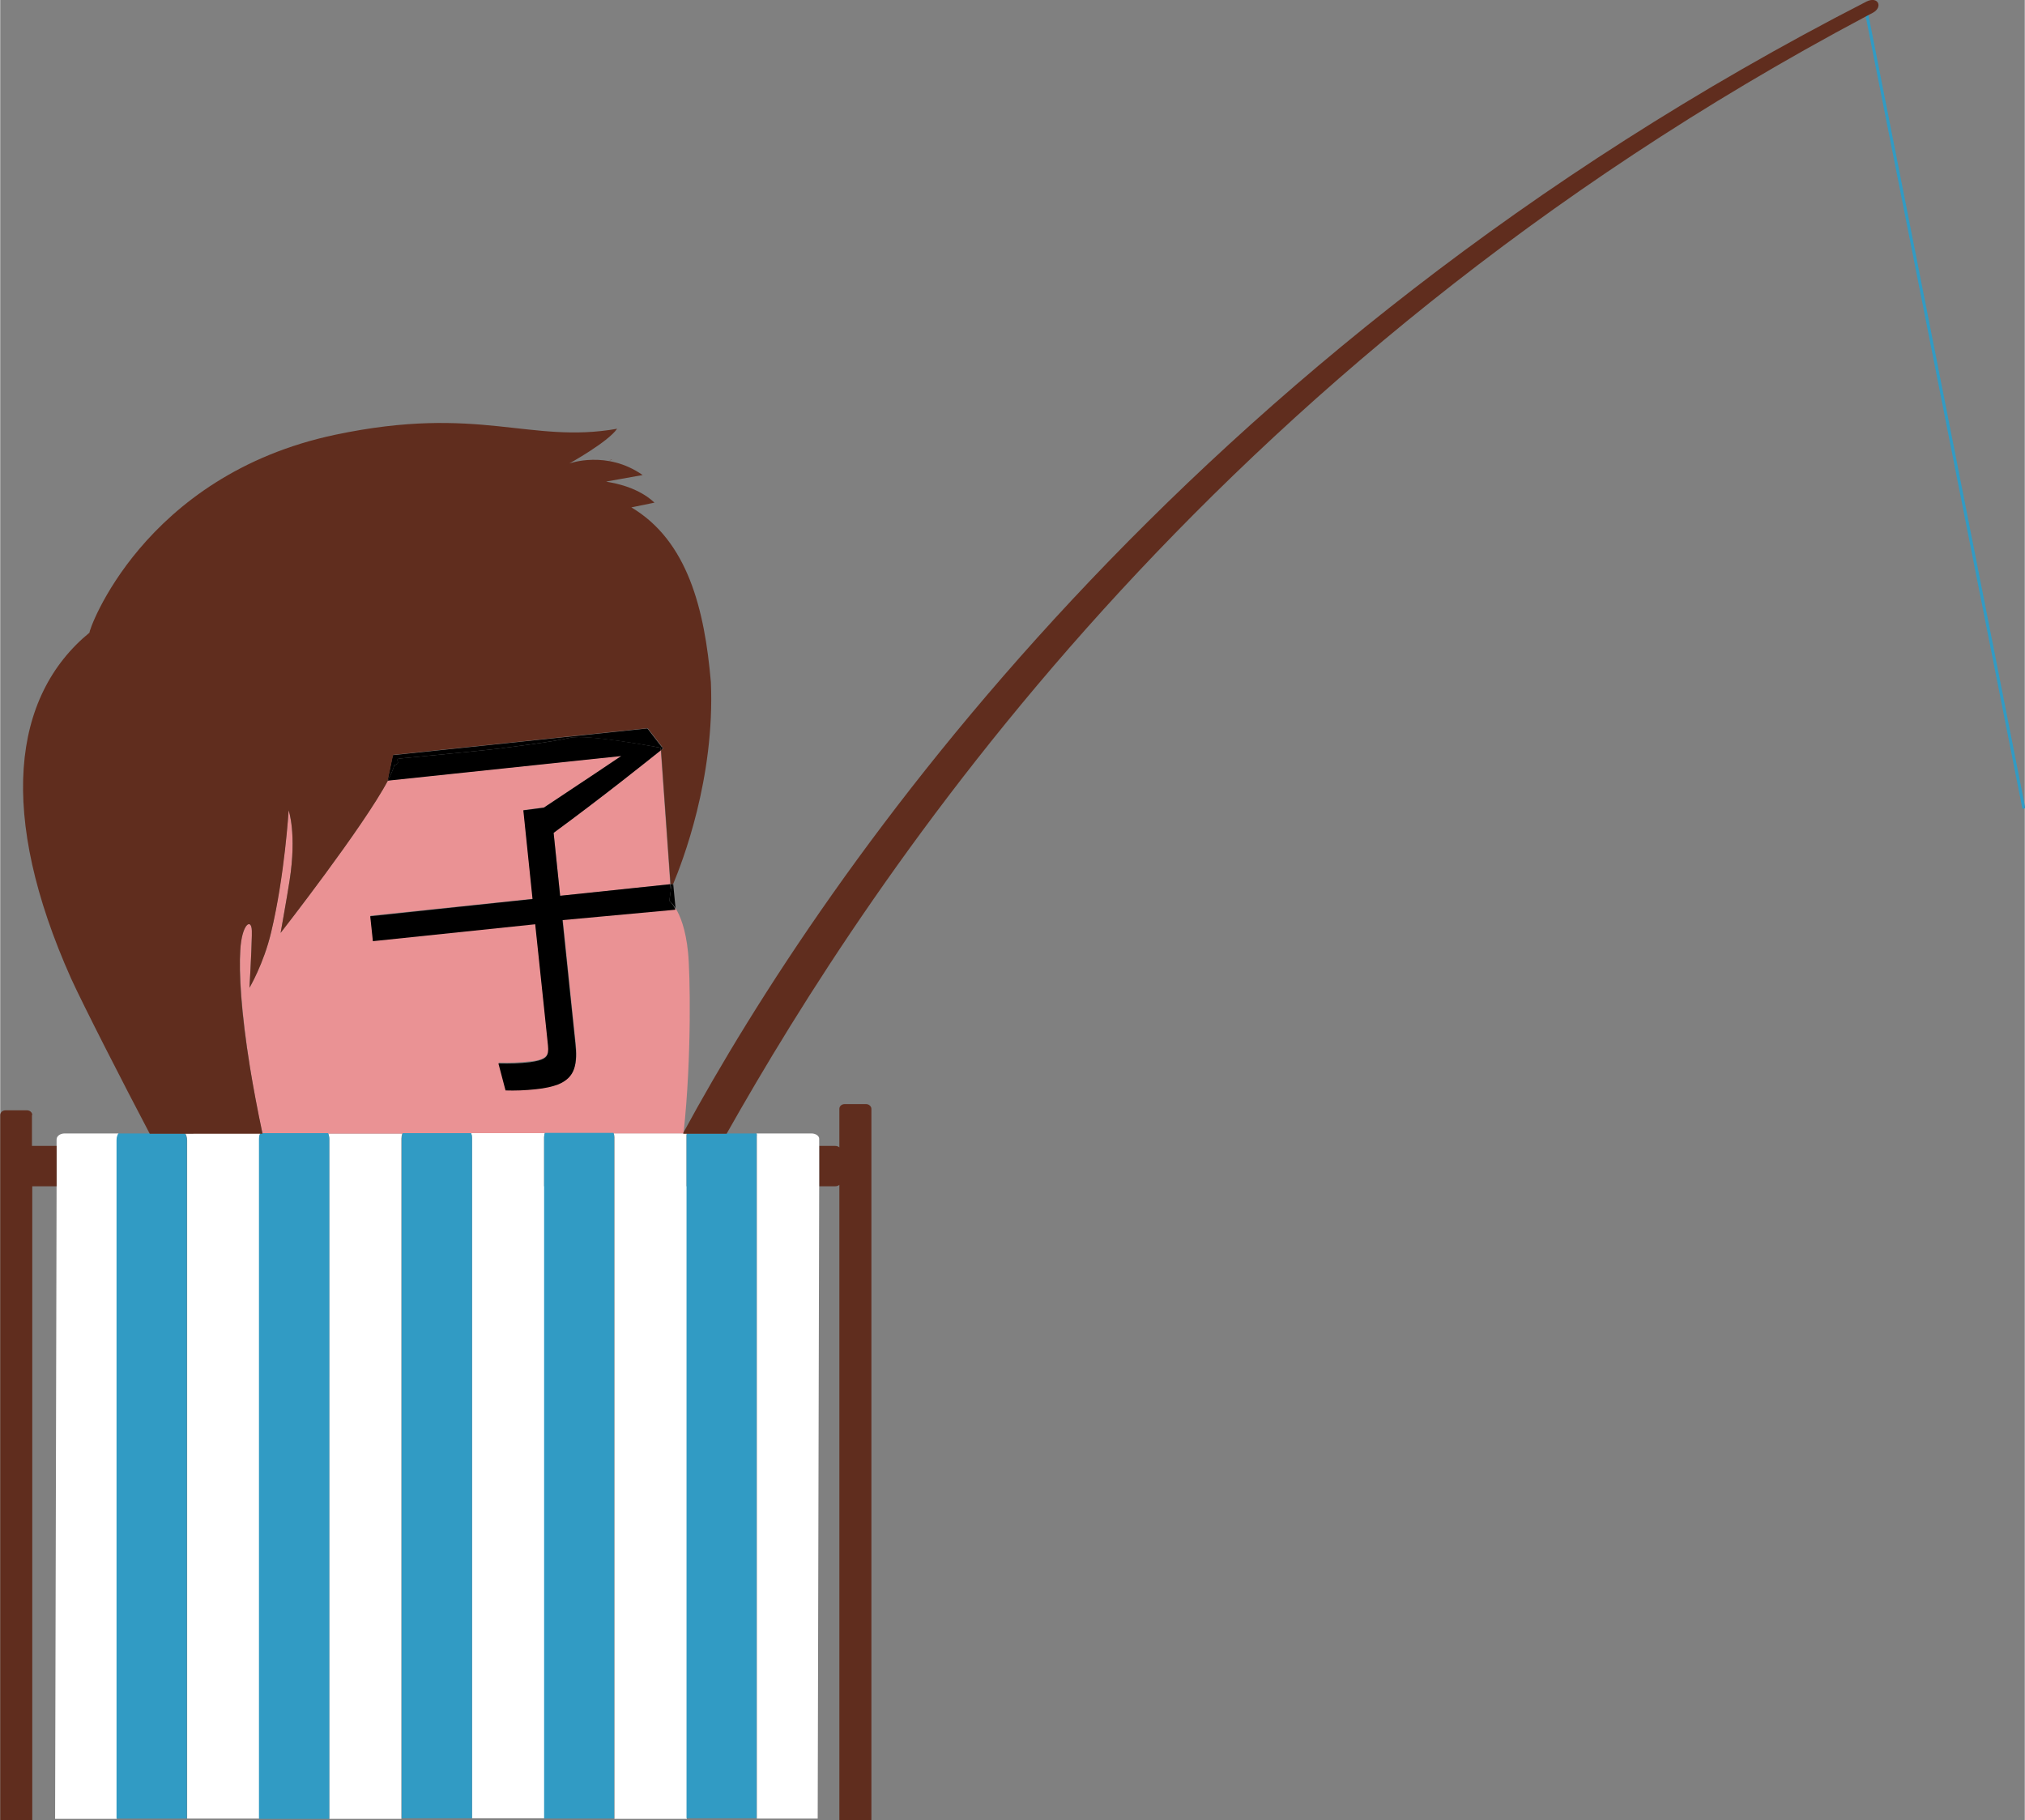 <svg xmlns="http://www.w3.org/2000/svg" width="682" height="613" viewBox="0 0 682.3 613.4"><rect x="0" y="0" width="682.3" height="613.4" fill="#808080" stroke="none"/><style>.afisherman{fill:#319BC4;}.bfisherman{fill:#EA9294;}.cfisherman{fill:#FFF;}.dfisherman{fill:#602D1E;}</style><rect x="517.2" y="136.8" transform="matrix(0.194 0.981 -0.981 0.194 662.856 -531.994)" width="275.7" height="1" class="afisherman"></rect><path d="M188.7 301.9l37.1-3.9 -3.2-45.2c-3.6 2.9-19.2 15.5-36.1 27.8L188.7 301.9z" class="bfisherman"></path><path d="M231.8 320.9c-0.8-7.9-2.7-12.4-4.2-14.8l0 0.2 -38 3.5 2.8 27 1.5 14.3c0.4 3.5 0.4 6.4-0.4 8.8 -0.8 2.4-2.5 4.2-5.4 5.3 -1.9 0.8-4.4 1.3-7.5 1.6 -3.7 0.4-7 0.5-10.2 0.4l-2.4-9.1c3.9 0.1 7.2 0 10.6-0.4 2.2-0.2 3.7-0.6 4.6-1.2 0.9-0.5 1.3-1.2 1.5-2.1 0.1-0.6 0.1-1.4 0-2.4l-1.5-14.3 -2.8-26.5 -54.7 5.8 -0.9-8.4 54.7-5.7 -3.1-29.9 6.9-0.9c11.2-7.3 26.1-17.4 26.1-17.4l-78.7 8.3c-8.4 15.7-36.2 51.4-36.2 51.4s2.2-12.3 3-17.5c2.5-15.9-0.3-23.8-0.3-23.8s-1.4 21.9-5.9 41.1c-2.5 10.6-7.3 18.7-7.3 18.7s0.7-11.9 0.8-17.5c0-0.6 0-1.2 0-1.7 -0.1-4.5-3.4-2.4-3.9 6.6 -0.4 7.4 0.3 20.6 3.3 39.6 1.1 6.7 2.4 14.1 4.2 22.2h22.3 25 23.1 9.9 14.9 23.3 23.3 0.1c0-0.1 0-0.2 0-0.3C233.1 356.1 232.5 327.5 231.8 320.9z" class="bfisherman"></path><path d="M225.9 299.2l0.1 0.8 -0.5 3.6c0 0 0.9 0.6 2.1 2.5l-0.8-8.2c-0.5 1.1-0.8 1.8-0.8 1.8L225.9 299.2z"></path><path d="M225.5 303.6l0.5-3.6 -0.1-0.8 -0.1-1.2 -37.1 3.9 -2.2-21.2c16.9-12.4 32.6-25 36.1-27.8l-0.1-0.9c0 0-24.9-4.8-30.7-3.3 -5.8 1.4-22.4 3.4-22.4 3.4 0.2 0.2-34.3 3.5-34.3 3.5 -3.1 0.2 0.7 1.4-2.3 2.3 -0.3 1.3-1.1 3-2.2 5.2l78.7-8.3c0 0-14.9 10-26.1 17.4l-6.9 0.9 3.1 29.9 -54.7 5.8 0.9 8.4 54.7-5.7 2.8 26.5 1.5 14.3c0.1 0.9 0.1 1.7 0 2.4 -0.2 1-0.6 1.6-1.5 2.1 -0.9 0.5-2.4 0.9-4.6 1.2 -3.4 0.4-6.6 0.5-10.6 0.4l2.4 9.1c3.2 0.1 6.5 0 10.2-0.4 3.1-0.3 5.6-0.9 7.5-1.6 2.9-1.2 4.6-2.9 5.4-5.3 0.8-2.4 0.8-5.3 0.4-8.8l-1.5-14.3 -2.8-27 38-3.5 0-0.2C226.4 304.2 225.5 303.6 225.5 303.6z"></path><path d="M225.9 298l0.1 1.2 0 0.5c0 0 0.3-0.6 0.8-1.8l0 0L225.9 298z"></path><path d="M223.4 252.2l-0.5-0.6 0.1 0.9C223.2 252.3 223.4 252.2 223.4 252.2z"></path><polygon points="225.9 299.2 225.9 298 225.9 298 "></polygon><path d="M132.3 254.5l-1.8 8.6 0.1 0c1.1-2.2 1.9-3.9 2.2-5.2 3-0.9-0.7-2.1 2.3-2.3 0 0 34.5-3.3 34.3-3.5 0 0 16.5-2 22.4-3.4 5.8-1.4 30.7 3.3 30.7 3.3l0.1 0.9c0.1-0.1 0.3-0.2 0.4-0.3l-0.1-0.9 -4.8-6.2L132.3 254.5z"></path><path d="M273.4 382h-18.5c0.1 0.3 0.1 0.6 0.1 0.9v3.3 13.6 212.4c0 0.2 0 0.5 0 0.7H275.5l0.5-213.1 0-13.6 0-2.3C276.1 382.9 274.9 382 273.4 382z" class="cfisherman"></path><path d="M19 384l0 2.3 0 13.6 -0.5 213.1h20.8V399.8v-13.6 -1.9c0-0.8 0.2-1.6 0.6-2.3H21.7C20.2 382 19 382.9 19 384z" class="cfisherman"></path><path d="M231.3 399.8v-13.6 -3.3c0-0.3 0-0.6 0.1-0.9h-1.2 -0.1 -23.3c0.1 0.4 0.2 0.8 0.2 1.3v3 13.6 30.4 8.3 0.5 173.6c0 0.1 0 0.2 0 0.3h24.4c0-0.2 0-0.5 0-0.7V406.5 399.8z" class="cfisherman"></path><path d="M183.3 399.8v-13.6 -3c0-0.4 0.1-0.9 0.2-1.3h-14.9 -9.9c0.2 0.5 0.3 1.1 0.3 1.6v2.6 13.6 53.6 6.4 153.1h24.4c0-0.1 0-0.2 0-0.3V452 399.8z" class="cfisherman"></path><path d="M110.9 384v2.3 13.6 25.5 38.6 149h24.3V461.8v-17.5 -44.4 -13.6 -2.6c0-0.6 0.1-1.1 0.3-1.6h-25C110.8 382.6 110.9 383.3 110.9 384z" class="cfisherman"></path><path d="M65.1 382h-2.7c0.4 0.7 0.6 1.5 0.6 2.3v1.9 13.6 11.9 7.8 11.2 182.2h24.3v-147 -66.1 -3.7 -3.5 -6.4 -2.3c0-0.7 0.1-1.4 0.4-2h-6H65.1z" class="cfisherman"></path><path d="M50.3 382H39.8c-0.4 0.7-0.6 1.5-0.6 2.3v1.9 13.6 213.1h23.7V430.7v-11.2 -7.8 -11.9 -13.6 -1.9c0-0.8-0.2-1.6-0.6-2.3H50.3z" class="afisherman"></path><path d="M88.2 382h-0.6c-0.3 0.6-0.4 1.3-0.4 2v2.3 6.4 3.5 3.7 66.1 147h23.7V463.9v-38.6 -25.5 -13.6 -2.3c0-0.7-0.1-1.4-0.4-2H88.2z" class="afisherman"></path><path d="M135.6 382c-0.2 0.5-0.3 1.1-0.3 1.6v2.6 13.6 44.4 17.5 151.1h23.7V459.7v-6.4 -53.6 -13.6 -2.6c0-0.6-0.1-1.1-0.3-1.6H135.6z" class="afisherman"></path><path d="M183.5 382c-0.1 0.4-0.2 0.8-0.2 1.3v3 13.6 52.2 160.5c0 0.1 0 0.2 0 0.3h23.6c0-0.1 0-0.2 0-0.3V438.9v-0.5 -8.3 -30.4 -13.6 -3c0-0.4-0.1-0.9-0.2-1.3H183.5z" class="afisherman"></path><path d="M254.9 382h-10.1 -13.4c-0.1 0.3-0.1 0.6-0.1 0.9v3.3 13.6 6.7 205.6c0 0.2 0 0.5 0 0.7h23.6c0-0.2 0-0.5 0-0.7V399.8v-13.6 -3.3C255 382.6 255 382.3 254.9 382z" class="afisherman"></path><path d="M629 0.5C398.6 118.6 278.4 292.9 230.2 381.8c0 0.1 0 0.2 0 0.3h1.2 13.4C294 295 406 123.8 629 5.4c0.7-0.4 1.4-0.7 2.1-1.1C634.6 2.4 632.9-1.4 629 0.5z" class="dfisherman"></path><path d="M206.1 154.9c0.4-0.2 0-0.1-0.9 0.3C205.7 155.1 206 155 206.1 154.9z" class="dfisherman"></path><path d="M239.5 229.9c-2.1-24.5-7.8-47.6-26.8-58.9l7.8-1.6c-6.5-6.1-16.1-6.9-16.3-7.1l12.3-2.2c-12.1-8.5-24.7-3.9-24.7-3.9s13-7.2 16.1-11.7c-29.4 5.2-46.4-8.2-94.9 2 -65 13.7-83.4 66.4-82.9 66.7 -26.2 21.5-30.9 61.4-6.2 116.6 3.9 8.6 18 36.2 26.5 52.3h12.1 2.7 16.5 6.1 0.6c-1.7-8.1-3.1-15.5-4.2-22.2 -3.1-19-3.8-32.2-3.3-39.6 0.5-9 3.8-11 3.9-6.6 0 0.5 0 1 0 1.7 -0.1 5.7-0.8 17.5-0.8 17.5s4.8-8.1 7.3-18.7c4.6-19.1 5.9-41.1 5.9-41.1s2.8 7.8 0.3 23.8c-0.8 5.2-3 17.5-3 17.5s27.9-35.7 36.2-51.4l-0.1 0 1.8-8.6 85.8-9 4.8 6.2 0.5 0.6c0 0-0.1 0.1-0.4 0.3 -0.1 0.1-0.2 0.2-0.4 0.3l3.2 45.2 0 0 0.9-0.1 0 0C229.8 290.7 240.9 262.4 239.5 229.9z" class="dfisherman"></path><path d="M10.8 375.8c0-0.9-0.8-1.6-1.8-1.6H1.8c-1 0-1.8 0.7-1.8 1.6l0 237.6h10.8V399.8h8.2l0-13.6h-8.3V375.8z" class="dfisherman"></path><path d="M291.8 372.1h-7.2c-1 0-1.8 0.7-1.8 1.6v13c-0.3-0.3-0.8-0.5-1.4-0.5h-5.3l0 13.6h5.3c0.6 0 1.1-0.2 1.4-0.5v214.2l10.8 0V373.7C293.6 372.9 292.8 372.1 291.8 372.1z" class="dfisherman"></path></svg>
